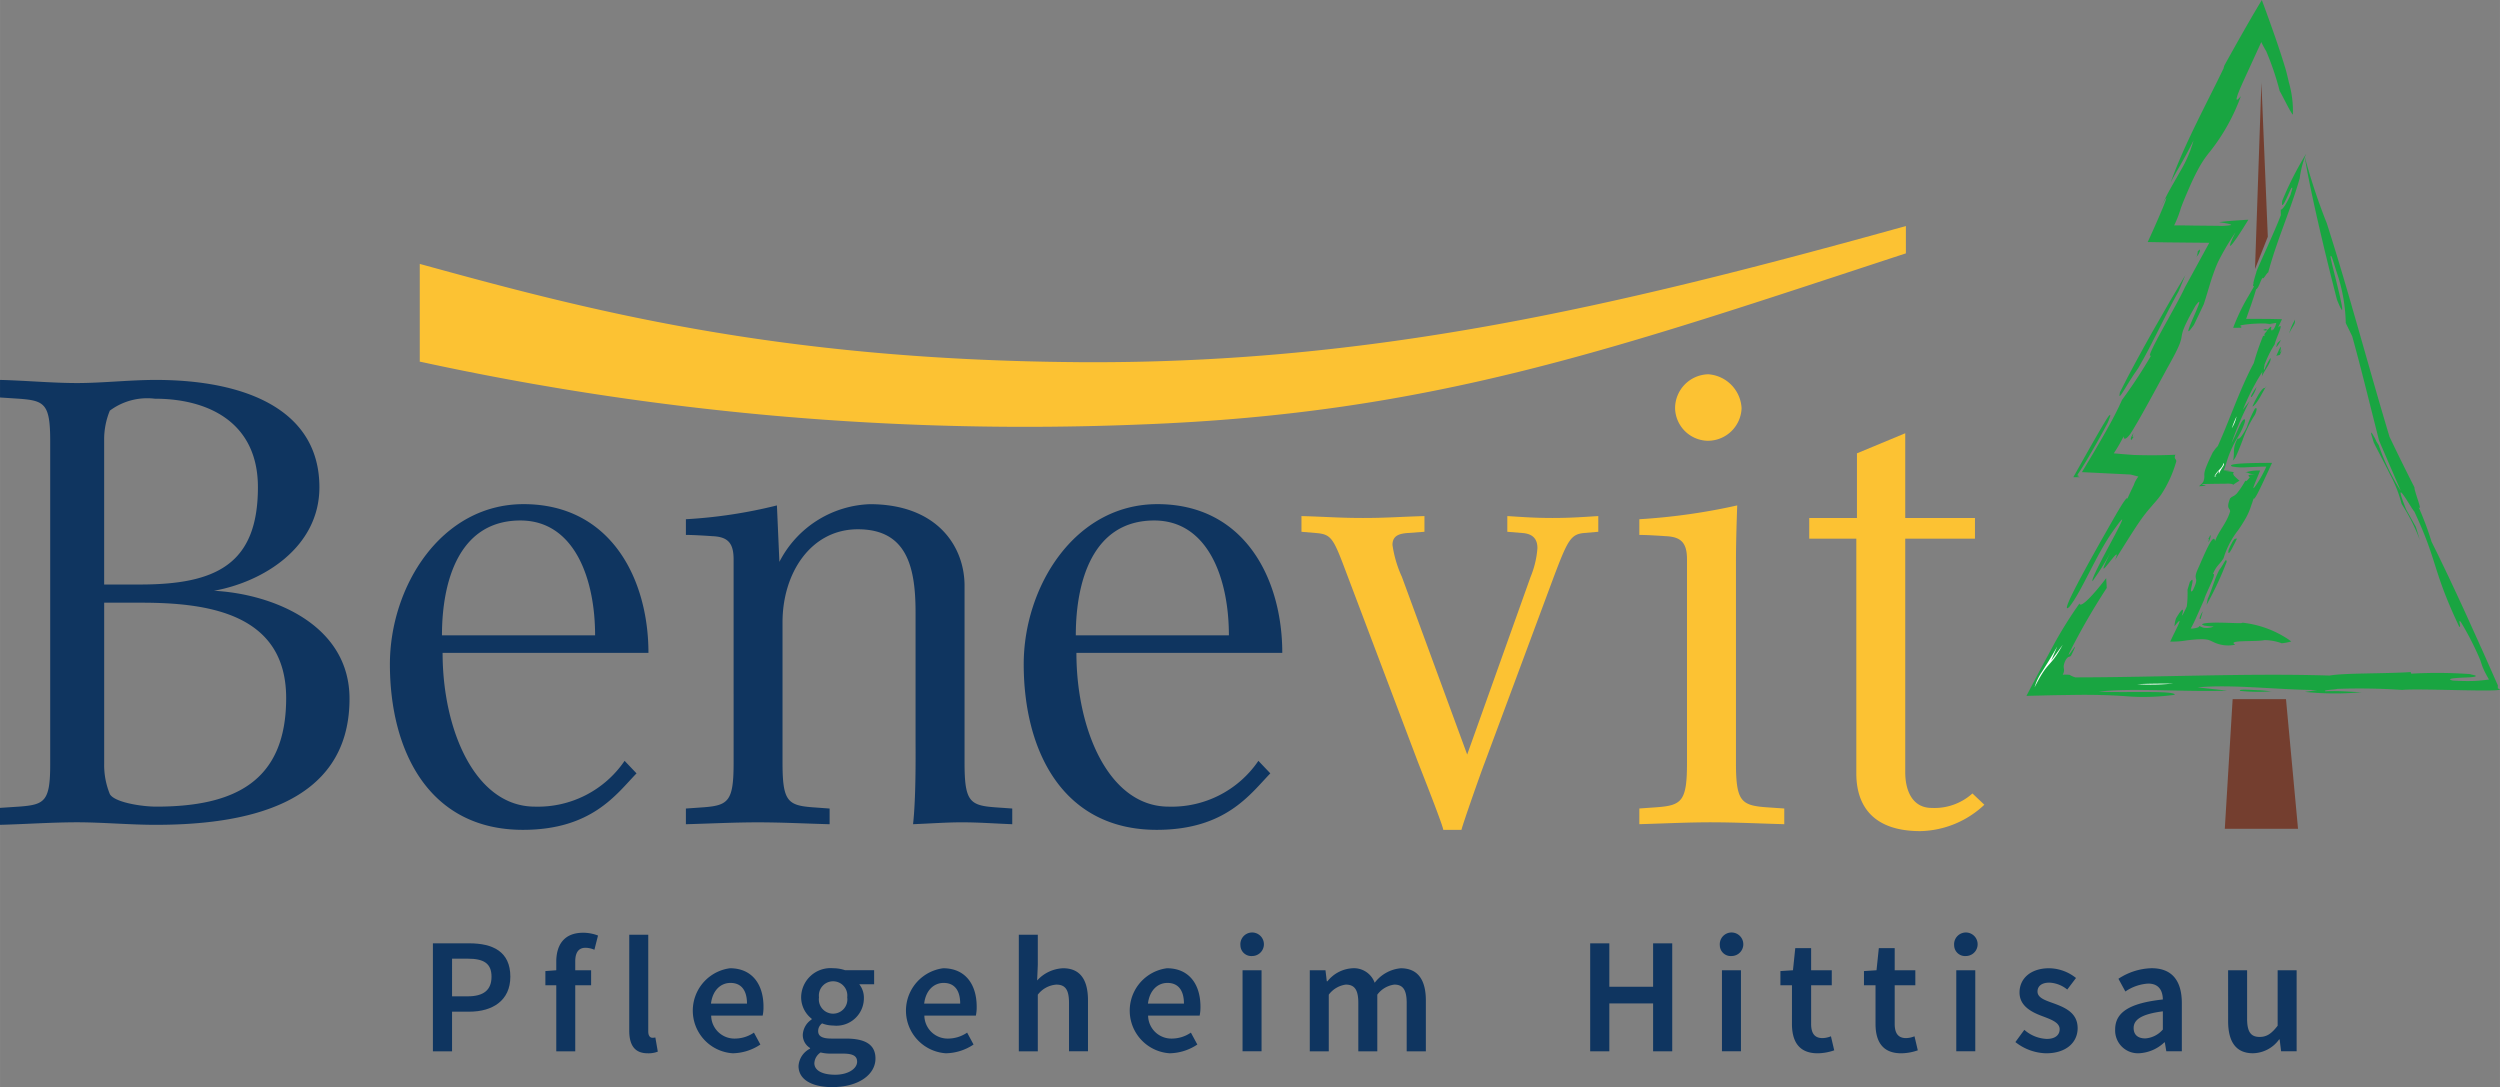 <svg id="Ebene_1" data-name="Ebene 1" xmlns="http://www.w3.org/2000/svg" width="46.241mm" height="20.108mm" viewBox="0 0 131.077 57"><rect x="0" y="0" width="131.077" height="57" fill="#808080" stroke="none"/><defs><style>.cls-1{fill:#0f3560;}.cls-2{fill:#fcc233;}.cls-3{fill:#743e2f;}.cls-4{fill:#19a541;}.cls-5{fill:#fff;}</style></defs><path class="cls-1" d="M26.384,53.22c.84,0,1.246-.337,1.246-1.03,0-.71-.424-.944-1.246-.944h-.823V53.22ZM24.557,50.441h1.904c1.238,0,2.156.432,2.156,1.749,0,1.255-.935,1.835-2.156,1.835h-.9v2.078H24.557Z" transform="translate(-1.86 -0.981)"/><path class="cls-1" d="M33.024,50.779a1.177,1.177,0,0,0-.467-.104c-.346,0-.537.225-.537.718v.459h.832V52.64H32.02v3.463h-.995V52.64h-.571v-.744l.571-.043V51.41c0-.883.407-1.524,1.411-1.524a2.162,2.162,0,0,1,.778.147Z" transform="translate(-1.86 -0.981)"/><path class="cls-1" d="M34.852,49.991h.996v5.073c0,.242.112.329.216.329a.612.612,0,0,0,.156-.017l.129.744a1.356,1.356,0,0,1-.528.087c-.71,0-.97-.459-.97-1.195Z" transform="translate(-1.86 -0.981)"/><path class="cls-1" d="M41.025,53.6c0-.675-.286-1.083-.866-1.083-.502,0-.935.373-1.022,1.083Zm-.892-1.852c1.151,0,1.757.831,1.757,2.017a2.121,2.121,0,0,1-.043.467h-2.7a1.22,1.22,0,0,0,1.255,1.203,1.775,1.775,0,0,0,.987-.312l.338.624a2.68,2.68,0,0,1-1.454.459,2.241,2.241,0,0,1-.139-4.458" transform="translate(-1.86 -0.981)"/><path class="cls-1" d="M46.28,53.272a.746.746,0,1,0-1.48,0,.748.748,0,1,0,1.48,0M45.648,57.331c.684,0,1.151-.32,1.151-.683,0-.329-.269-.425-.753-.425h-.58a2.205,2.205,0,0,1-.58-.06.715.715,0,0,0-.329.562c0,.382.415.606,1.09.606m-1.315-1.367v-.035a.797.797,0,0,1-.381-.71,1.026,1.026,0,0,1,.467-.788v-.035a1.434,1.434,0,0,1-.554-1.125,1.542,1.542,0,0,1,1.679-1.524,1.905,1.905,0,0,1,.624.104h1.524v.736h-.78a1.13,1.13,0,0,1,.243.719,1.441,1.441,0,0,1-1.61,1.445,1.58,1.58,0,0,1-.58-.112.488.488,0,0,0-.207.406c0,.243.173.39.693.39h.753c1.021,0,1.558.312,1.558,1.047,0,.84-.883,1.498-2.268,1.498-1.013,0-1.766-.364-1.766-1.108a1.095,1.095,0,0,1,.606-.909" transform="translate(-1.86 -0.981)"/><path class="cls-1" d="M52.203,53.6c0-.675-.286-1.083-.867-1.083-.501,0-.935.373-1.021,1.083Zm-.892-1.852c1.151,0,1.757.831,1.757,2.017a2.114,2.114,0,0,1-.043.467h-2.7a1.22,1.22,0,0,0,1.255,1.203,1.778,1.778,0,0,0,.987-.312l.337.624a2.678,2.678,0,0,1-1.454.459,2.241,2.241,0,0,1-.139-4.458" transform="translate(-1.86 -0.981)"/><path class="cls-1" d="M55.277,49.991h.996v1.575l-.035.823a1.947,1.947,0,0,1,1.359-.641c.908,0,1.307.614,1.307,1.688v2.666h-.995V53.566c0-.701-.2-.96-.667-.96a1.342,1.342,0,0,0-.969.528v2.969H55.277Z" transform="translate(-1.86 -0.981)"/><path class="cls-1" d="M63.935,53.6c0-.675-.285-1.083-.865-1.083-.502,0-.935.373-1.022,1.083Zm-.891-1.852c1.151,0,1.757.831,1.757,2.017a2.121,2.121,0,0,1-.043.467H62.056a1.221,1.221,0,0,0,1.256,1.203,1.775,1.775,0,0,0,.987-.312l.338.624a2.681,2.681,0,0,1-1.455.459,2.241,2.241,0,0,1-.139-4.458" transform="translate(-1.86 -0.981)"/><path class="cls-1" d="M67.008,51.852h.996v4.25h-.996Zm-.112-1.307a.617.617,0,1,1,.614.562.571.571,0,0,1-.614-.562" transform="translate(-1.86 -0.981)"/><path class="cls-1" d="M70.533,51.852h.823l.069.58h.035a1.798,1.798,0,0,1,1.298-.683,1.157,1.157,0,0,1,1.178.761,1.93,1.93,0,0,1,1.367-.761c.901,0,1.316.614,1.316,1.688v2.666H75.614V53.566c0-.702-.207-.961-.649-.961a1.325,1.325,0,0,0-.892.528v2.97h-.995V53.566c0-.702-.207-.961-.658-.961a1.337,1.337,0,0,0-.891.528v2.97H70.533Z" transform="translate(-1.86 -0.981)"/><polygon class="cls-1" points="83.375 49.461 84.379 49.461 84.379 51.737 86.674 51.737 86.674 49.461 87.677 49.461 87.677 55.122 86.674 55.122 86.674 52.611 84.379 52.611 84.379 55.122 83.375 55.122 83.375 49.461"/><path class="cls-1" d="M92.144,51.852H93.14v4.25h-.996Zm-.112-1.307a.617.617,0,1,1,.614.562.571.571,0,0,1-.614-.562" transform="translate(-1.86 -0.981)"/><path class="cls-1" d="M95.815,52.64h-.606v-.744l.658-.043.121-1.16h.831v1.16h1.083V52.64H96.819v2.026c0,.502.19.744.597.744a1.225,1.225,0,0,0,.442-.095l.172.736a2.704,2.704,0,0,1-.866.156c-.987,0-1.35-.624-1.35-1.541Z" transform="translate(-1.86 -0.981)"/><path class="cls-1" d="M100.196,52.64h-.606v-.744l.658-.043.121-1.16h.832v1.16h1.082V52.64h-1.082v2.026c0,.502.19.744.597.744a1.221,1.221,0,0,0,.441-.095l.173.736a2.704,2.704,0,0,1-.866.156c-.987,0-1.35-.624-1.35-1.541Z" transform="translate(-1.86 -0.981)"/><path class="cls-1" d="M104.43,51.852h.996v4.25H104.43Zm-.112-1.307a.617.617,0,1,1,.614.562.571.571,0,0,1-.614-.562" transform="translate(-1.86 -0.981)"/><path class="cls-1" d="M107.998,54.977a1.892,1.892,0,0,0,1.177.476c.459,0,.675-.217.675-.511,0-.355-.459-.511-.909-.683-.562-.208-1.195-.529-1.195-1.239,0-.744.598-1.272,1.55-1.272a2.295,2.295,0,0,1,1.411.511l-.459.606a1.587,1.587,0,0,0-.936-.363c-.424,0-.623.199-.623.467,0,.338.424.467.883.632.58.217,1.221.494,1.221,1.29,0,.727-.58,1.316-1.654,1.316a2.693,2.693,0,0,1-1.61-.589Z" transform="translate(-1.86 -0.981)"/><path class="cls-1" d="M114.335,55.427a1.334,1.334,0,0,0,.926-.467v-.953c-1.151.147-1.532.45-1.532.874,0,.381.252.545.606.545m.926-2.043c-.009-.45-.199-.831-.77-.831a2.362,2.362,0,0,0-1.195.415l-.364-.667a3.297,3.297,0,0,1,1.74-.554c1.065,0,1.584.649,1.584,1.835v2.519h-.814l-.078-.467h-.025a2.073,2.073,0,0,1-1.315.571A1.195,1.195,0,0,1,112.76,54.96c0-.909.762-1.385,2.502-1.575" transform="translate(-1.86 -0.981)"/><path class="cls-1" d="M118.682,51.852h.996v2.536c0,.702.199.961.658.961.372,0,.624-.172.944-.588V51.852h.995v4.25h-.814l-.077-.624h-.026a1.732,1.732,0,0,1-1.368.727c-.908,0-1.307-.614-1.307-1.688Z" transform="translate(-1.86 -0.981)"/><path class="cls-1" d="M9.262,32.58H7.321v8.456a4.021,4.021,0,0,0,.297,1.58c.23.427,1.645.658,2.434.658,4.146,0,6.811-1.349,6.811-5.692,0-4.442-4.114-5.001-7.601-5.001m.724-10.694a3.28,3.28,0,0,0-2.369.625,3.966,3.966,0,0,0-.297,1.546v7.57H9.197c3.981,0,6.185-1.054,6.185-5.101,0-3.422-2.632-4.641-5.396-4.641m.032,22.342c-1.349,0-2.796-.133-4.113-.133s-2.731.099-4.046.133v-.889l.987-.065c1.349-.1,1.645-.263,1.645-2.205V24.091c0-1.942-.297-2.106-1.645-2.205L1.86,21.822v-.921c1.315.031,2.731.164,4.046.164s2.763-.164,4.113-.164c4.738,0,8.587,1.579,8.587,5.627,0,3.158-2.96,4.967-5.527,5.428,3.091.166,7.106,1.777,7.106,5.659,0,5.692-5.724,6.613-10.167,6.613" transform="translate(-1.86 -0.981)"/><path class="cls-1" d="M29.145,28.271c-3.224,0-4.113,3.192-4.113,6.022h8.029c0-3.028-1.118-6.022-3.916-6.022m-4.08,6.941c0,4.047,1.712,8.062,4.838,8.062a5.496,5.496,0,0,0,4.705-2.401l.625.657c-1.054,1.085-2.337,2.961-5.957,2.961-4.935,0-6.974-4.146-6.974-8.687,0-4.047,2.666-8.39,7.008-8.39,4.572,0,6.548,3.916,6.548,7.798Z" transform="translate(-1.86 -0.981)"/><path class="cls-1" d="M52.331,44.096c-.855,0-1.711.065-2.599.099.164-1.447.131-3.946.131-4.539v-6.58c0-2.435-.494-4.344-3.027-4.344-2.468,0-3.948,2.304-3.948,4.871v7.37c0,2.007.263,2.237,1.58,2.336l.889.065v.823c-1.251-.033-2.5-.099-3.751-.099s-2.535.065-3.785.099v-.823l.923-.065c1.315-.099,1.579-.329,1.579-2.336V30.311c0-.857-.296-1.185-1.118-1.218,0,0-.89-.065-1.383-.065v-.823a25.591,25.591,0,0,0,4.772-.724l.13,2.96a5.55,5.55,0,0,1,4.739-3.025c3.522,0,4.969,2.203,4.969,4.277v9.279c0,2.007.263,2.237,1.579,2.336l.922.065v.823c-.89-.033-1.745-.099-2.6-.099" transform="translate(-1.86 -0.981)"/><path class="cls-1" d="M62.378,28.271c-3.225,0-4.113,3.192-4.113,6.022h8.027c0-3.028-1.119-6.022-3.915-6.022m-4.08,6.941c0,4.047,1.71,8.062,4.836,8.062a5.495,5.495,0,0,0,4.706-2.401l.625.657c-1.054,1.085-2.336,2.961-5.955,2.961-4.935,0-6.975-4.146-6.975-8.687,0-4.047,2.664-8.39,7.009-8.39,4.572,0,6.548,3.916,6.548,7.798Z" transform="translate(-1.86 -0.981)"/><path class="cls-2" d="M84.904,28.928c-.691.067-.857.395-1.579,2.303l-3.621,9.74c-.229.593-1.185,3.322-1.217,3.52h-.955c0-.165-.888-2.436-1.316-3.52l-3.683-9.74c-.756-2.005-.824-2.236-1.678-2.303l-.758-.065V28.04c1.285.034,1.975.099,3.225.099s1.974-.065,3.223-.099v.823l-.886.065c-.428.034-.79.132-.79.625a6.081,6.081,0,0,0,.495,1.677l3.422,9.313,3.323-9.313a4.862,4.862,0,0,0,.36-1.512c0-.526-.297-.756-.791-.79l-.788-.065V28.04c.626.034,1.317.099,2.368.099,1.053,0,1.776-.065,2.402-.099v.823Z" transform="translate(-1.86 -0.981)"/><path class="cls-2" d="M91.428,24.092a1.748,1.748,0,0,1-1.742-1.711,1.783,1.783,0,0,1,1.742-1.776A1.88,1.88,0,0,1,93.173,22.38a1.77,1.77,0,0,1-1.745,1.711m.166,20.004c-1.249,0-2.534.065-3.782.099v-.823l.919-.065c1.318-.099,1.58-.328,1.58-2.336V30.311c0-.857-.297-1.185-1.121-1.218,0,0-.885-.065-1.378-.065v-.823a32.339,32.339,0,0,0,5.133-.725s-.067,1.713-.067,2.961V40.971c0,2.008.263,2.237,1.58,2.336l.953.065v.823c-1.248-.033-2.565-.099-3.816-.099" transform="translate(-1.86 -0.981)"/><path class="cls-2" d="M102.546,44.558c-2.469,0-3.357-1.316-3.357-3.027V29.225H96.72v-1.086h2.502V24.75l2.532-1.053v4.442h3.655v1.086H101.754V41.465c0,1.053.428,1.876,1.384,1.876a2.966,2.966,0,0,0,2.139-.758l.625.592a5.037,5.037,0,0,1-3.356,1.383" transform="translate(-1.86 -0.981)"/><path class="cls-2" d="M58.264,19.968c-15.872-.131-25.755-2.774-34.396-5.15v5.116h-.029a149.066,149.066,0,0,0,37.843,3.303c15.354-.575,24.916-3.993,40.106-8.972V12.832c-15.401,4.281-28.16,7.263-43.524,7.137" transform="translate(-1.86 -0.981)"/><polygon class="cls-3" points="120.488 43.456 116.649 43.456 117.06 36.657 119.857 36.657 120.488 43.456"/><polygon class="cls-3" points="118.233 14.106 118.904 12.411 118.568 4.335 118.233 14.106"/><path class="cls-4" d="M112.376,23.135c-.471.902-1.264,2.28-1.597,2.74.081.017.082.036-.033.059l.174.068L110.567,26c.396-.706,1.095-1.956,1.563-2.747l.156-.259.083-.125a.62.62,0,0,1,.112-.133c.04-.02.036.055-.106.4" transform="translate(-1.86 -0.981)"/><path class="cls-5" d="M112.912,23.187c-.087.139-.159.247-.192.29-.035.045-.04.037-.031.002.021-.074.101-.256.106-.308l.468-.827c.187-.226-.172.487-.352.843" transform="translate(-1.86 -0.981)"/><path class="cls-4" d="M113.723,23.884l.03-.026.014-.012.026-.033a.144.144,0,0,1-.033.041l-.021.022-.043.053a1.012,1.012,0,0,0-.07.11c-.037.009-.054-.015-.043-.072a.409.409,0,0,1,.036-.103l.032-.059.076-.127-.04.124-.011.059c-.004.035.003.049.049.024" transform="translate(-1.86 -0.981)"/><path class="cls-4" d="M110.892,32.625c.045.26.699-.41,1.397-1.33l.031.511a35.048,35.048,0,0,0-1.967,3.413c-.203.48.69-1.048.095.14-.109.111-.116-.018-.276.215a1.032,1.032,0,0,0-.083.2.685.685,0,0,0-.024.111.455.455,0,0,0,.007.142.443.443,0,0,1-.063.328,3.2,3.2,0,0,1,.362.008,1.171,1.171,0,0,0,.3.134c4.454-.004,9.093-.229,13.331-.095.755-.14,2.935-.094,4.251-.183l.032.083a24.162,24.162,0,0,1,2.977.015l.103.009.034.01.073.019.167.04c.053.034.026.055-.054.071-.04.008-.092.014-.149.02l-.045.004-.07.005-.206.009c-.547.025-1.041.057-.664.159.257.017.501.025.737.026l.284-.001.207-.009c.269-.015.488-.045.68-.069-.099-.176-.185-.331-.256-.482-.036-.076-.067-.151-.096-.23l-.1-.3a15.458,15.458,0,0,0-1.026-2.01c-.174-.183.05.308-.078.259-1.433-3.034-1.105-3.372-2.359-6.048-.107-.07-1.241-2.15-.426-.104l.511.917.208.687a9.897,9.897,0,0,0-.959-1.899,6.667,6.667,0,0,0-.599-1.53c-.148-.302-.305-.609-.45-.89l-.207-.398-.093-.178-.11-.222-.114-.376a.345.345,0,0,1-.022-.139c.007-.013.03.01.072.076l.078.132a1.772,1.772,0,0,1,.125.256c.043.068.089.144.117.178a10.924,10.924,0,0,0,1.163,2.411l-1.141-2.639-.717-2.846c-.229-.903-.456-1.777-.692-2.627l-.337-.689a8.697,8.697,0,0,0-.425-2.513c-.17-.5-.342-1.159-.364-.984-.144-.207,1.151,4.325.327,2.269-.711-2.768-1.4-5.712-1.7-7.53a31.234,31.234,0,0,0,1.168,3.527c1.159,3.617,2.186,7.53,3.288,11.194.432.904.868,1.79,1.307,2.649-.016.196.459,1.331.217,1.036a16.494,16.494,0,0,1,.682,1.823c.613,1.225,1.234,2.547,1.841,3.876l.899,1.991.733,1.656v.166c.906.244-4.114-.024-5.02.076a33.169,33.169,0,0,0-3.398-.055c-.118.042-.788.058-.625.126.799-.031,1.089.023,1.908.048a15.287,15.287,0,0,1-2.977-.015l.636-.099c-2.027-.005-4.442-.312-6.268-.139l1.553.172c-2.265.078-5.057-.159-6.731.054,1.511.063,4.024-.071,3.98.163a11.812,11.812,0,0,1-2.676.066c-.816-.053-1.591-.068-2.336-.063l-1.343.019-1.419.035.75-1.427.704-1.299a22.155,22.155,0,0,1,1.326-2.117" transform="translate(-1.86 -0.981)"/><path class="cls-5" d="M110.009,34.789c-.688,1.27-.723.738-1.473,2.231a2.654,2.654,0,0,1,.387-.815l.353-.565.222-.368.226-.395-.32.748Z" transform="translate(-1.86 -0.981)"/><path class="cls-5" d="M113.916,36.856c.528-.03,1.068-.032,1.875-.035a11.771,11.771,0,0,1-1.875.035" transform="translate(-1.86 -0.981)"/><path class="cls-4" d="M119.319,37.206c-.183-.123.799-.031,1.067-.032l.562.053a9.094,9.094,0,0,1-1.629-.021" transform="translate(-1.86 -0.981)"/><path class="cls-4" d="M117.015,14.47a.69.69,0,0,1,.068-.091l.038-.053a.631.631,0,0,0,.058-.113.249.249,0,0,0,.025-.154c-.039.034-.076.064-.111.088a.785.785,0,0,1-.014.117l-.016.075-.011.042-.006.022Z" transform="translate(-1.86 -0.981)"/><path class="cls-4" d="M113.01,21.549c-.134.616.296-.341.961-1.268.757-1.294,1.388-2.733,2.117-4.032l.351-.841c-.915,1.528-2.48,4.237-3.429,6.141" transform="translate(-1.86 -0.981)"/><path class="cls-5" d="M113.246,22.978c.606-.934,1.188-2.253,1.576-2.961l-2.011,3.554c-.011.063.062-.034.154-.17Z" transform="translate(-1.86 -0.981)"/><path class="cls-4" d="M118.446,4.561c-.811,1.703-2.075,4.003-2.768,5.969.45-.849.509-.845,1.19-2.179a6.466,6.466,0,0,1-.689,1.603l-.462.81c-.083.148-.148.262-.243.444l-.363.732c.419-.812.384-.651.191-.172-.196.485-.545,1.278-.833,1.897l-.003.006,1.069.019,1.299.013.861.008-1.275,2.332c-.43.956-2.211,3.891-1.768,3.57a26.085,26.085,0,0,1-1.53,2.333c-.119.264-.241.52-.369.769l-.194.369-.277.501c-.395.704-.81,1.401-1.264,2.15l2.544.126c.186.043.304.081.416.103a1.748,1.748,0,0,0-.184.3l-.031.077-.015.042-.007.022-.036.074q-.155.317-.305.653c-.014-.257-.849,1.278-1.19,1.866-.733,1.296-2.461,4.358-1.857,3.808.647-.8,1.4-2.727,2.308-3.998,1.547-2.198-1.269,2.491-1.087,2.643a13.46,13.46,0,0,0,.951-1.519c-1.139,2.256.735-.786.228.413.766-1.227,1.117-1.782,1.397-2.172.14-.195.264-.348.412-.524l.248-.288a5.135,5.135,0,0,0,.366-.454,6.244,6.244,0,0,0,.789-1.737c.001-.147-.121-.092-.061-.313l.016-.033c-.839.037-1.507.032-2.194.011l-.541-.041-.497-.044a8.168,8.168,0,0,0,.519-.897c.001.185.094.145.192.058a1.379,1.379,0,0,0,.159-.182c.1-.155.229-.371.361-.597.531-.913,1.209-2.186,1.663-3.013,1.196-2.123.118-.874,1.393-3.113.772-1.038-1.063,2.396-.082,1.005l.511-1.073c.121-.365.216-.702.324-1.053.053-.175.111-.353.177-.541.068-.19.13-.365.256-.644a13.806,13.806,0,0,1,.906-1.535c-.562,1.137-.271.887.675-.659l-.049-.003c-.878.057-1.073.071-1.484.128.526.075.667.122.624.15a2.717,2.717,0,0,1-.663.04l-1.31-.013c-.325-.006-.667-.012-1.007-.007a5.75,5.75,0,0,0,.356-.921l.114-.298.137-.332.25-.577c.155-.344.289-.614.409-.832a5.398,5.398,0,0,1,.605-.902,10.39,10.39,0,0,0,1.629-2.918c-.381.456-.234.029.098-.715l.97-2.118c.096.19.184.354.258.475a14.617,14.617,0,0,1,.707,2.088c.172.291.574,1.14.693,1.244a5.489,5.489,0,0,0-.211-1.699c-.048-.206-.092-.405-.16-.653-.085-.287-.188-.613-.308-.979-.242-.732-.557-1.623-.95-2.682-.521.862-1.173,2.004-1.948,3.404a.574.574,0,0,0-.055.176" transform="translate(-1.86 -0.981)"/><path class="cls-4" d="M118.704,29.824c.096-.269.334-.695.379-.586l.072-.031c-.108.217-.528,1.133-.451.616" transform="translate(-1.86 -0.981)"/><path class="cls-5" d="M118.325,29.726c.129-.211.072-.03.084.022l-.147.304c-.082.076.015-.192.063-.326" transform="translate(-1.86 -0.981)"/><path class="cls-4" d="M117.64,29.255l-.06.082a1.856,1.856,0,0,0,.168-.298c.043.011.007.197-.093.366-.012-.052.066-.227-.015-.15" transform="translate(-1.86 -0.981)"/><path class="cls-4" d="M118.986,25.739c-.075.065-.025.144.048.224a2.444,2.444,0,0,0,.247.221,3.938,3.938,0,0,0-.335.217c-.025-.053-.161-.064-.308-.062l-.111.004-.029.002h-.014l-.397.001-.143.003-.555.01a.383.383,0,0,0-.071.014l-.009.006c-.025.033.531.059-.142.098l-.003-.004c.077-.093.136-.101.223-.245.168-.512-.195-.122.492-1.53l.153-.21.111-.12c.65-1.444,1.169-3.019,1.886-4.349a12.731,12.731,0,0,1,.493-1.435l.064.017.005-.054-.006-.019.001-.031.042-.06a.57.57,0,0,0,.116-.155c.041-.041.085-.087.131-.139.185-.151-.079.299.171.132a.879.879,0,0,0,.161-.365l-.345.058-.07.006-.016.001h.314l-.087-.002a2.664,2.664,0,0,1-.351-.03,6.954,6.954,0,0,0-1.253.083c-.217.065.088.064-.054.139l-.397.003a10.277,10.277,0,0,1,.774-1.618l.291-.502c.08-.145-.079.034.001-.197-.037-.054.223-.8.147-.623.361-.844.961-2.114,1.287-2.967l-.008-.29c.107.02.332-.37.513-.769.045-.184.139-.407.069-.371-.031-.103-.602,1.474-.501.675a16.821,16.821,0,0,1,1.251-2.457,5.12,5.12,0,0,0-.336,1.284c-.47,1.643-1.229,3.327-1.649,4.931-.093.031-.274.43-.298.28-.104.125-.2.54-.34.609l-.115.373-.131.393-.276.781,1.139.002.742.015-.208.44c.37-.354-.11.545-.173.874a5.471,5.471,0,0,0-.538,1.083c.013.052-.073.275-.002.244a3.669,3.669,0,0,1,.314-.603c.079.167-.263.568-.447.959l.023-.238A12.35,12.35,0,0,0,119.458,22.46l.35-.448a17.456,17.456,0,0,0-.947,2.197c.266-.469.539-1.326.698-1.236.076.068-.186.635-.345.888a5.146,5.146,0,0,0-.316.58,5.401,5.401,0,0,0-.211.512c-.094.271-.14.476-.233.689a1.486,1.486,0,0,1,.275.018l.033.007h.004l.001.001h-.284l.005.001.019.001.038.004.152.017c.1.013.196.029.287.048" transform="translate(-1.86 -0.981)"/><path class="cls-4" d="M118.926,25.135a.49.49,0,0,0,.047-.21,1.584,1.584,0,0,0,.012-.239,1.367,1.367,0,0,1,.213-.733c.037.155.315-.261.461-.566a6.229,6.229,0,0,1,.396-.923c.099-.17.195-.097.04.254a6.129,6.129,0,0,0-.669,1.384c-.095.247-.19.493-.293.723l-.04.086-.02.041-.008.014-.035.053a.994.994,0,0,1-.105.116" transform="translate(-1.86 -0.981)"/><path class="cls-5" d="M118.067,25.961l-.106-.001c.19-.378.398-.377.487-.705.076.117-.079.194-.239.545h.025l-.037.008c-.003-.042-.003-.088-.002-.139l-.191.263Z" transform="translate(-1.86 -0.981)"/><path class="cls-4" d="M119.955,22.293c.125-.31.498-.995.625-.963.031-.041.054.063.111-.118-.159.252-.529,1.036-.736,1.081" transform="translate(-1.86 -0.981)"/><path class="cls-5" d="M118.876,23.433a5.784,5.784,0,0,1,.25-.619,1.927,1.927,0,0,1-.25.619" transform="translate(-1.86 -0.981)"/><path class="cls-4" d="M119.916,21.796c-.115.02.095-.269.134-.356l.12-.165a1.492,1.492,0,0,1-.254.521" transform="translate(-1.86 -0.981)"/><path class="cls-4" d="M121.365,19.287c.236-.427-.097.511.157-.009l-.126.31-.186.05Z" transform="translate(-1.86 -0.981)"/><path class="cls-4" d="M121.88,18.471a3.054,3.054,0,0,1,.314-.733l-.014.167c-.033.128-.182.301-.3.567" transform="translate(-1.86 -0.981)"/><path class="cls-4" d="M121.222,19.104c.068-.234.113-.149.22-.312a.417.417,0,0,1-.053.141,1.292,1.292,0,0,1-.093.147c-.064.087-.116.134-.074.024" transform="translate(-1.86 -0.981)"/><path class="cls-4" d="M120.989,18.305c.036-.01.074-.02.115-.027l.015-.003.008-.002h.002l.002-.001h-.608l.009-.006.015-.009.059-.021a.389.389,0,0,1,.103-.005l-.022.077-.03-.044L120.55,18.3l-.037.008h.615l-.003-.001h-.031Z" transform="translate(-1.86 -0.981)"/><path class="cls-4" d="M117.352,33.038a1.189,1.189,0,0,0-.142.275l-.022.066.001.021.011.036.051-.01c.001-.017-.013,0,.003-.047l.033-.114Z" transform="translate(-1.86 -0.981)"/><path class="cls-4" d="M118.609,30.434c-.039-.254-.133.112-.394.435-.246.473-.376,1.026-.601,1.505l-.063.325a17.324,17.324,0,0,0,1.058-2.265" transform="translate(-1.86 -0.981)"/><path class="cls-5" d="M118.138,29.775a7.064,7.064,0,0,0-.456,1.103l.628-1.303c-.012-.052-.111.118-.172.2" transform="translate(-1.86 -0.981)"/><path class="cls-4" d="M119.386,33.654c-.336.003-.736-.023-1.145-.027-.382-.005-.941.012-.923.101a.953.953,0,0,1,.101.051,4.171,4.171,0,0,0,.509.049.81.81,0,0,1-.304.074.786.786,0,0,1-.253-.016c-.098-.029-.152-.081-.237-.079.053.02.03.049-.048.076a1.377,1.377,0,0,1-.303.057l-.058-.009c.093-.162.174-.327.255-.506l.446-1.003c.093-.366.698-1.431.46-1.346.205-.484.361-.493.56-.832a4.463,4.463,0,0,1,.754-1.452,7.452,7.452,0,0,0,.438-.697,3.768,3.768,0,0,0,.18-.392c.027-.071.048-.133.076-.218.046-.123.087-.246.126-.37.052.149.499-.869.69-1.266l.275-.598c-.524,0-1.15.006-1.587.032-.442.027-.673.074-.513.155a2.948,2.948,0,0,0,.763.042c.313-.01.686-.033,1.038-.036a5.886,5.886,0,0,1-.39.745c-.29.462-.319.445-.264.279.058-.172.211-.519.331-.817a2.177,2.177,0,0,0-.787.104c.188-.029.138.093.499.082-.016.039-.031.081-.044.125l.04-.122c-.471.046-.305.101-.248.16-.122.158-.223.267-.229.169a4.637,4.637,0,0,1-.446.676.769.769,0,0,1-.146.125l-.088.048-.052.027-.075.066c-.223.577-.006.487.001.683-.19.635-.596,1.017-.788,1.554-.079-.508-.593.774-.867,1.387-.372.783.106.37-.297,1.193-.313.358.222-.919-.16-.433l-.123.408a5.108,5.108,0,0,1-.036.87c-.041.092-.083.187-.136.292-.055.109-.104.191-.127.192.154-.449.018-.408-.302.145a1.457,1.457,0,0,0-.081.417c.291-.376.301-.318.222-.129-.083.193-.278.569-.444.93a4.44,4.44,0,0,0,.863-.063c1.02-.125,1.136-.036,1.36.069a1.774,1.774,0,0,0,1.186.157c-.479-.264,1.032-.138,1.541-.24a2.75,2.75,0,0,1,.893.165,2.515,2.515,0,0,0,.504-.096,5.371,5.371,0,0,0-2.546-.981c-.036.007-.066.014-.065.021" transform="translate(-1.86 -0.981)"/></svg>